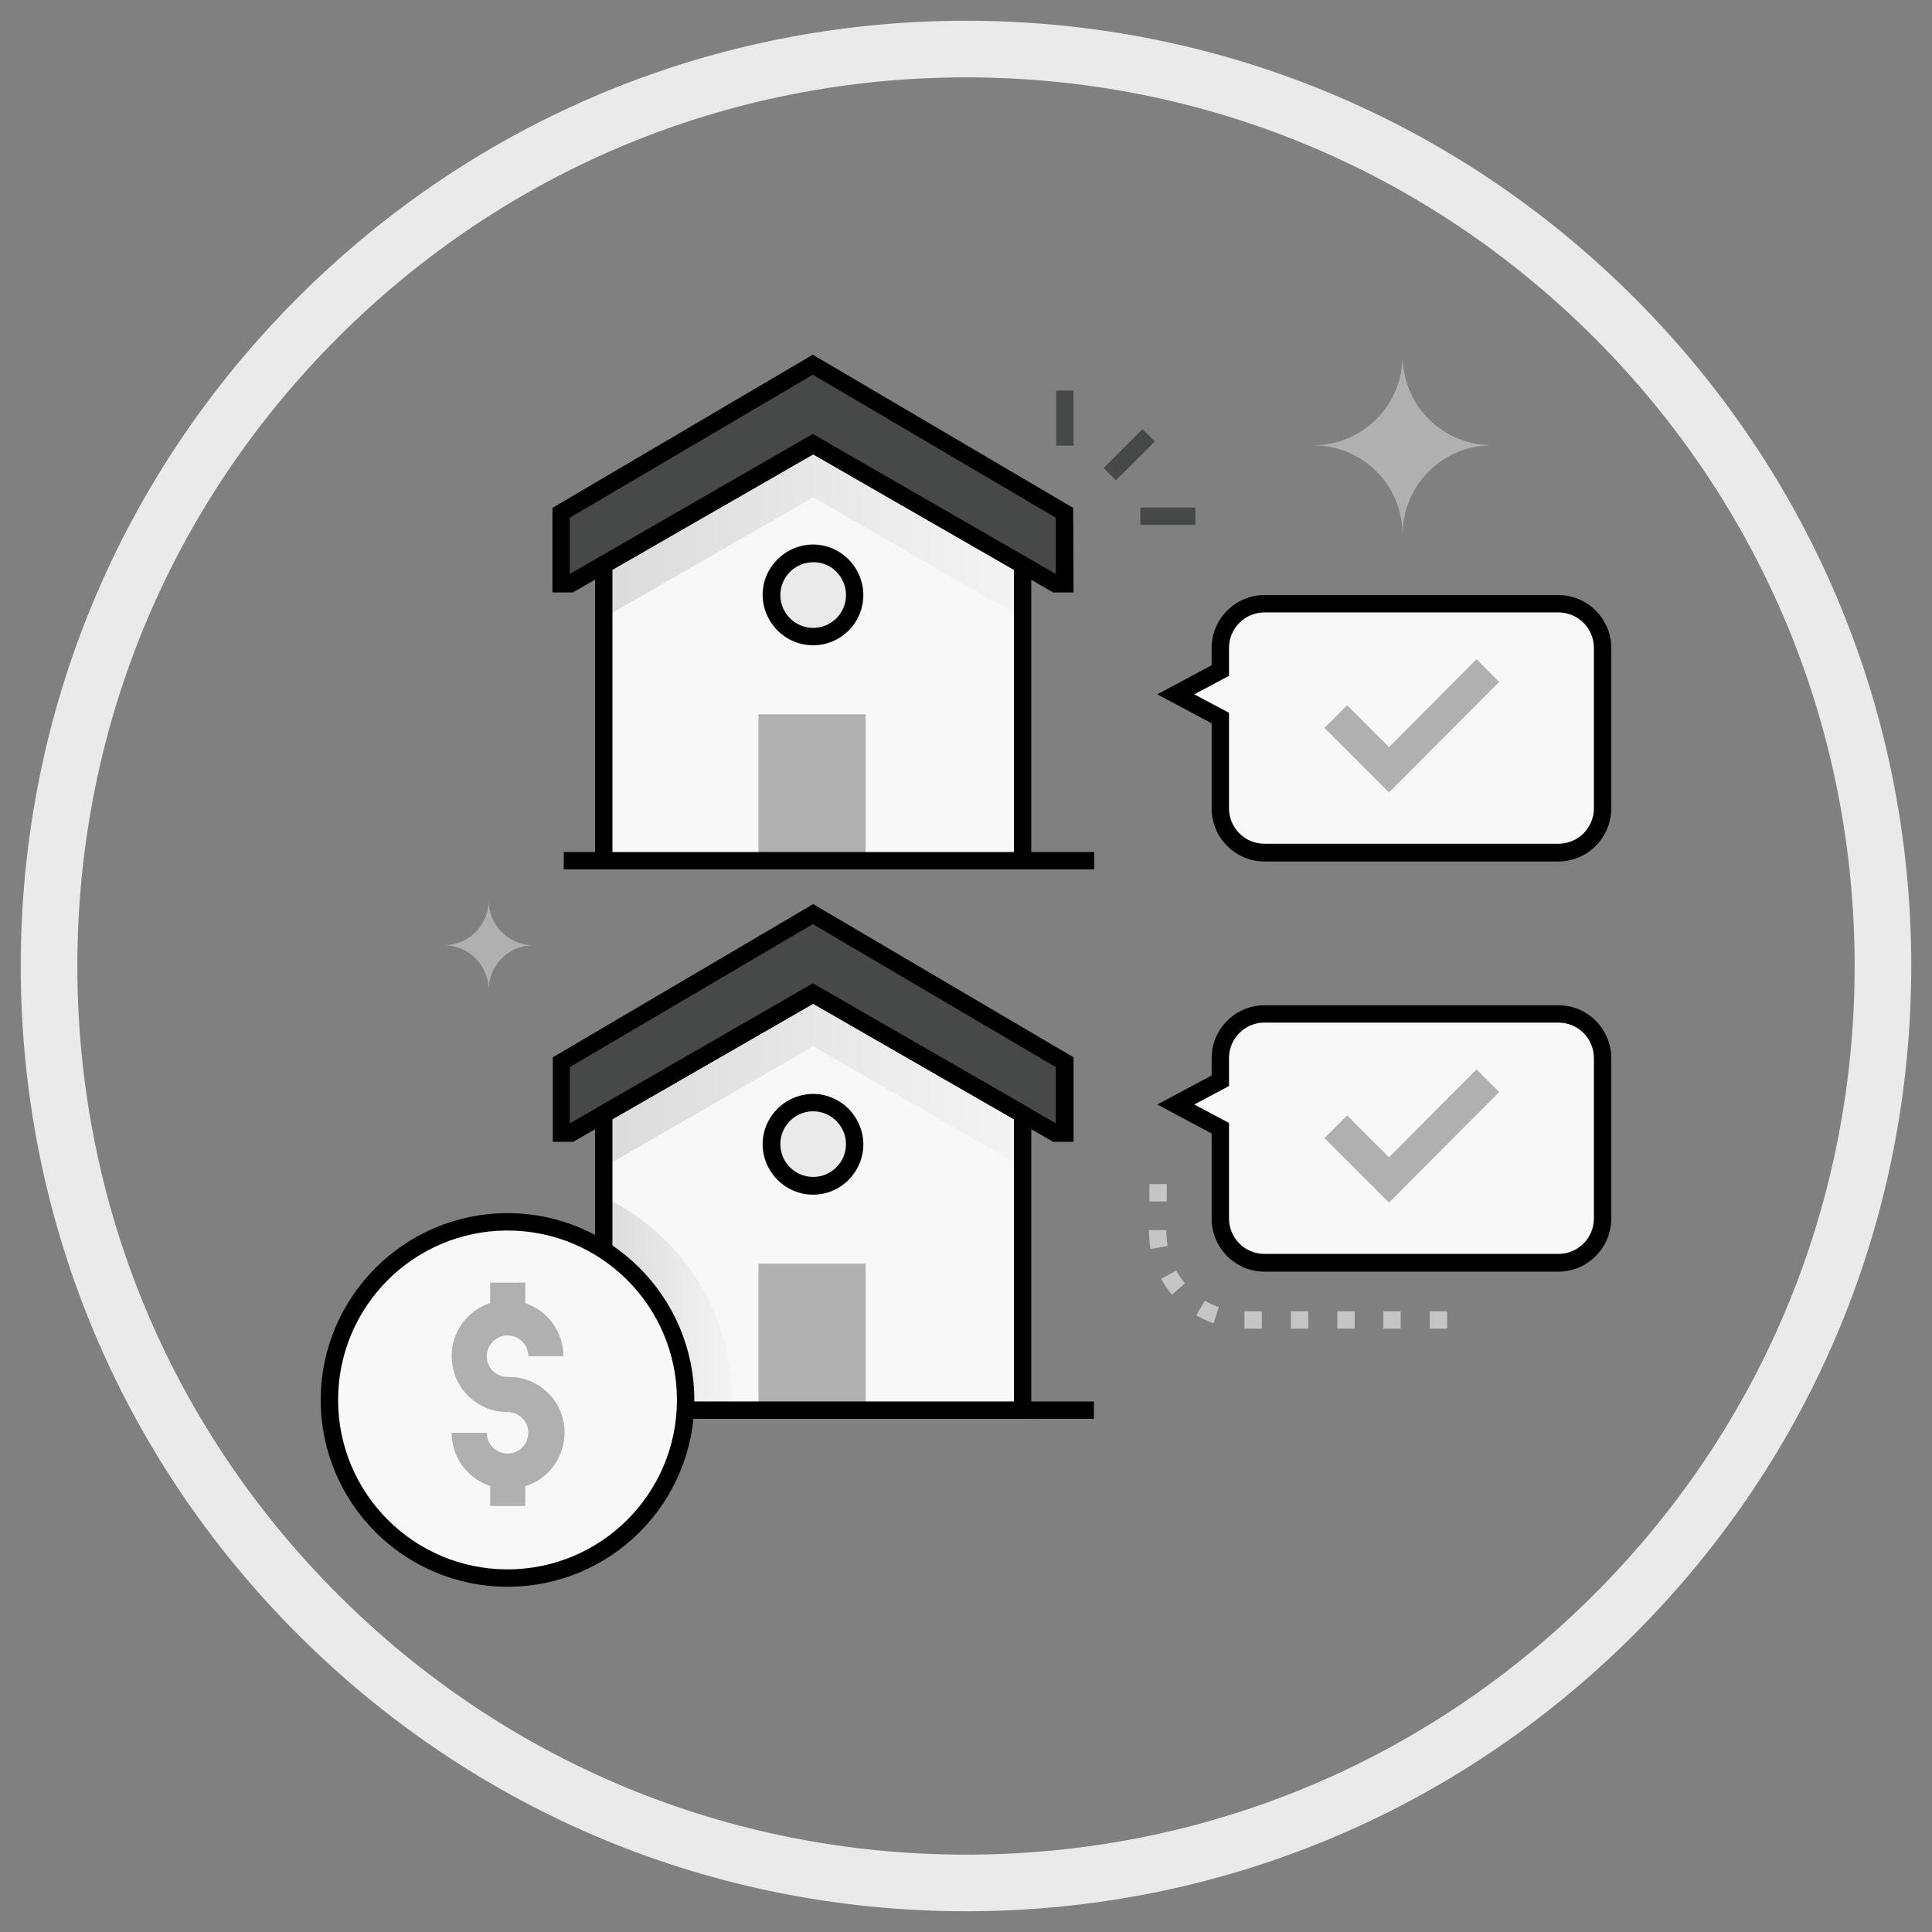 <svg xmlns="http://www.w3.org/2000/svg" xmlns:xlink="http://www.w3.org/1999/xlink" id="Layer_1" x="0px" y="0px" viewBox="0 0 512 512" style="enable-background:new 0 0 512 512;" xml:space="preserve"><rect x="0" y="0" width="512" height="512" fill="#808080" stroke="none"/><style type="text/css">	.st0{fill:#F8F8F8;}	.st1{fill:#B0B0B0;}	.st2{fill:#474848;}	.st3{fill:#C5C5C5;}	.st4{fill:url(#SVGID_1_);}	.st5{fill:#EAEAEA;}	.st6{fill:url(#SVGID_00000029753432083095033860000003143836375427483578_);}	.st7{fill:url(#SVGID_00000111881311368203027190000006702140170321018794_);}</style><g>	<g id="Property_appraisal">		<rect x="145.3" y="371.4" width="144.6" height="4.6"></rect>		<rect x="149.4" y="225.8" width="140.6" height="4.6"></rect>		<path class="st0" d="M424.7,214.2v-42.5c0-6.5-5.3-11.7-11.7-11.7h-77.9c-6.5,0-11.7,5.3-11.7,11.7v6l-11.8,6.3l11.8,6.3v23.9    c0,6.5,5.2,11.7,11.7,11.7l0,0H413C419.5,226,424.7,220.7,424.7,214.2L424.7,214.2z"></path>		<path d="M413,228.3h-77.9c-7.7,0-14-6.3-14-14v-22.6l-14.4-7.7l14.4-7.7v-4.6c0-7.7,6.3-14,14-14H413c7.7,0,14,6.3,14,14v42.5    C427,222,420.7,228.3,413,228.3z M316.5,184l9.2,4.9v25.3c0,5.2,4.2,9.4,9.4,9.4H413c5.2,0,9.4-4.2,9.4-9.4v-42.5    c0-5.2-4.2-9.4-9.4-9.4h-77.9c-5.2,0-9.4,4.2-9.4,9.4v7.4L316.5,184z"></path>		<polygon class="st1" points="368.1,210 351,192.9 357,186.9 368.1,198 391.3,174.7 397.3,180.7   "></polygon>		<path class="st0" d="M424.7,322.9v-42.5c0-6.5-5.3-11.7-11.7-11.7h-77.9c-6.5,0-11.7,5.3-11.7,11.7v6l-11.8,6.3l11.8,6.3v24    c0,6.5,5.2,11.7,11.7,11.7l0,0H413C419.5,334.7,424.7,329.4,424.7,322.9L424.7,322.9z"></path>		<path d="M413,337h-77.9c-7.7,0-14-6.3-14-14v-22.6l-14.4-7.7l14.4-7.7v-4.6c0-7.7,6.3-14,14-14H413c7.7,0,14,6.3,14,14v42.5    C427,330.7,420.7,337,413,337z M316.5,292.7l9.2,4.9v25.3c0,5.2,4.2,9.4,9.4,9.4H413c5.2,0,9.4-4.2,9.4-9.4v-42.5    c0-5.2-4.2-9.4-9.4-9.4h-77.9c-5.2,0-9.4,4.2-9.4,9.4v7.4L316.5,292.7z"></path>		<polygon class="st1" points="368.1,318.7 351,301.6 357,295.6 368.1,306.7 391.3,283.4 397.3,289.4   "></polygon>					<rect x="292" y="118.2" transform="matrix(0.707 -0.707 0.707 0.707 2.456 246.921)" class="st2" width="14.6" height="4.6"></rect>		<rect x="279.9" y="103.5" class="st2" width="4.6" height="14.6"></rect>		<rect x="302.2" y="134.5" class="st2" width="14.6" height="4.6"></rect>		<path class="st3" d="M383.5,352.1h-4.6v-4.6h4.6V352.1z M371.2,352.1h-4.6v-4.6h4.6V352.1z M359,352.1h-4.6v-4.6h4.6V352.1z     M346.7,352.1h-4.6v-4.6h4.6V352.1z M334.4,352.1h-4.6v-4.6h4.6V352.1z M321.6,350.7c-1.6-0.6-3.1-1.3-4.6-2.1l2.3-3.9    c1.2,0.7,2.4,1.3,3.7,1.7L321.6,350.7z M310.6,343.1c-1.1-1.3-2.1-2.7-2.9-4.2l4-2.2c0.7,1.2,1.5,2.4,2.3,3.4L310.6,343.1z     M304.9,331c-0.3-1.6-0.4-3.3-0.4-5h4.6c0,1.4,0.1,2.8,0.3,4.2L304.9,331z M309.2,318.4h-4.6v-4.6h4.6V318.4z"></path>		<path class="st1" d="M348,118c13.1,0,23.7,10.6,23.7,23.7c0-13.1,10.6-23.7,23.7-23.7l0,0c-13.1,0-23.7-10.6-23.7-23.7l0,0    C371.7,107.4,361.1,118,348,118z"></path>		<path class="st1" d="M117.6,250.5c6.6,0,11.9,5.3,11.9,11.9c0-6.6,5.3-11.9,11.9-11.9c-6.6,0-11.9-5.3-11.9-11.9    C129.5,245.2,124.2,250.5,117.6,250.5z"></path>		<path class="st0" d="M215.5,263.3L160,295.2v78.5h111v-78.5L215.5,263.3z"></path>		<polygon class="st0" points="270.9,295.2 270.9,373.7 160,373.7 160,295.2 215.5,263.3   "></polygon>					<linearGradient id="SVGID_1_" gradientUnits="userSpaceOnUse" x1="160" y1="-161.7" x2="270.9" y2="-161.7" gradientTransform="matrix(1 0 0 1 0 448)">			<stop offset="0" style="stop-color:#DBDBDB"></stop>			<stop offset="1" style="stop-color:#F4F4F4"></stop>		</linearGradient>		<polygon class="st4" points="270.9,295.2 270.9,309.2 215.5,277.3 160,309.3 160,295.2 215.5,263.3   "></polygon>		<rect x="201" y="334.9" class="st1" width="28.4" height="38.8"></rect>		<polygon class="st2" points="282.2,281.5 282.2,300.3 279.7,300.3 215.5,263.3 151.2,300.3 148.8,300.3 148.8,281.5 215.5,242.2       "></polygon>		<path d="M284.5,302.6h-5.4L215.5,266l-63.6,36.6h-5.4v-22.4l69-40.6l69,40.6V302.6z M151,282.8v14.9l64.4-37.1l64.4,37.1v-14.9    l-64.4-37.9L151,282.8z"></path>		<circle class="st5" cx="215.5" cy="303.3" r="11"></circle>		<path d="M215.5,316.6c-7.4,0-13.3-6-13.4-13.3c0-7.4,6-13.3,13.3-13.4c7.4,0,13.3,6,13.4,13.3l0,0    C228.8,310.6,222.8,316.6,215.5,316.6z M215.5,294.5c-4.8,0-8.7,3.9-8.7,8.7c0,4.8,3.9,8.7,8.7,8.7s8.7-3.9,8.7-8.7l0,0    C224.2,298.5,220.3,294.5,215.5,294.5z"></path>		<path class="st0" d="M215.5,117.7L160,149.6v78.5h111v-78.5L215.5,117.7z"></path>					<linearGradient id="SVGID_00000093885263592867586720000001945877968932071842_" gradientUnits="userSpaceOnUse" x1="160" y1="-307.3" x2="270.9" y2="-307.3" gradientTransform="matrix(1 0 0 1 0 448)">			<stop offset="0" style="stop-color:#DBDBDB"></stop>			<stop offset="1" style="stop-color:#F4F4F4"></stop>		</linearGradient>		<polygon style="fill:url(#SVGID_00000093885263592867586720000001945877968932071842_);" points="270.9,149.6 270.9,163.7     215.5,131.8 160,163.7 160,149.7 215.5,117.7   "></polygon>		<rect x="201" y="189.3" class="st1" width="28.4" height="38.8"></rect>		<path d="M273.3,230.4H157.7v-82.1l57.8-33.2l57.8,33.2V230.4z M162.3,225.8h106.4V151l-53.2-30.6L162.3,151V225.8z"></path>		<polygon class="st2" points="282.2,135.9 282.2,154.7 279.7,154.7 215.5,117.7 151.2,154.7 148.8,154.7 148.8,135.9 215.5,96.6       "></polygon>		<path d="M284.5,157h-5.4l-63.6-36.6L151.8,157h-5.4v-22.4l69-40.6l69,40.6L284.5,157L284.5,157z M151,137.2v14.9l64.4-37.1    l64.4,37.1v-14.9l-64.4-37.9L151,137.2z"></path>		<circle class="st5" cx="215.5" cy="157.7" r="11"></circle>		<path d="M215.5,171c-7.4,0-13.3-6-13.4-13.3c0-7.4,6-13.3,13.3-13.4c7.4,0,13.3,6,13.4,13.3l0,0C228.8,165.1,222.8,171,215.5,171z     M215.5,149c-4.8,0-8.7,3.9-8.7,8.7s3.9,8.7,8.7,8.7s8.7-3.9,8.7-8.7l0,0C224.2,152.9,220.3,148.9,215.5,149    C215.5,148.9,215.5,148.9,215.5,149L215.5,149z"></path>					<linearGradient id="SVGID_00000070807122890241458350000014866516816853528453_" gradientUnits="userSpaceOnUse" x1="160" y1="-102.55" x2="194.052" y2="-102.55" gradientTransform="matrix(1 0 0 1 0 448)">			<stop offset="0" style="stop-color:#DBDBDB"></stop>			<stop offset="1" style="stop-color:#F4F4F4"></stop>		</linearGradient>		<path style="fill:url(#SVGID_00000070807122890241458350000014866516816853528453_);" d="M194,373.7h-34v-56.5    C181.6,327.5,195,349.7,194,373.7z"></path>		<path d="M273.3,376H157.7v-82.1l57.8-33.2l57.8,33.2V376z M162.3,371.4h106.4v-74.8L215.5,266l-53.2,30.6V371.4z"></path>		<circle class="st0" cx="134.5" cy="371" r="47.2"></circle>		<path d="M134.5,420.5c-27.4,0-49.5-22.2-49.5-49.5s22.2-49.5,49.5-49.5S184,343.7,184,371C184,398.4,161.9,420.5,134.5,420.5z     M134.5,326.1c-24.8,0-44.9,20.1-44.9,44.9s20.1,44.9,44.9,44.9s44.9-20.1,44.9-44.9S159.3,326.1,134.5,326.1z"></path>		<path class="st1" d="M134.5,394.5c-8.2,0-14.8-6.6-14.8-14.8h9.3c0,3.1,2.5,5.5,5.5,5.5c3.1,0,5.5-2.5,5.5-5.5    c0-3.1-2.5-5.5-5.5-5.5c-8.2,0-14.8-6.6-14.8-14.8c0-8.2,6.6-14.8,14.8-14.8s14.8,6.6,14.8,14.8l0,0H140c0-3.1-2.5-5.5-5.5-5.5    s-5.5,2.5-5.5,5.5c0,3.1,2.5,5.5,5.5,5.5l0,0c8.2-0.2,15,6.3,15.1,14.5s-6.3,15-14.5,15.1C135,394.5,134.8,394.5,134.5,394.5z"></path>		<rect x="129.9" y="339.9" class="st1" width="9.3" height="9.3"></rect>		<rect x="129.9" y="389.8" class="st1" width="9.3" height="9.3"></rect>	</g></g><path class="st5" d="M256,506.5c-66.9,0-129.8-26.1-177.1-73.4S5.5,322.9,5.5,256S31.6,126.2,78.9,78.9S189.1,5.5,256,5.5  s129.8,26.1,177.1,73.4s73.4,110.2,73.4,177.1s-26.1,129.8-73.4,177.1S322.9,506.5,256,506.5z M256,20.5c-62.9,0-122,24.5-166.5,69  s-69,103.6-69,166.5s24.5,122,69,166.5s103.6,69,166.5,69s122-24.5,166.5-69s69-103.6,69-166.5s-24.5-122-69-166.5  S318.9,20.5,256,20.5z"></path></svg>